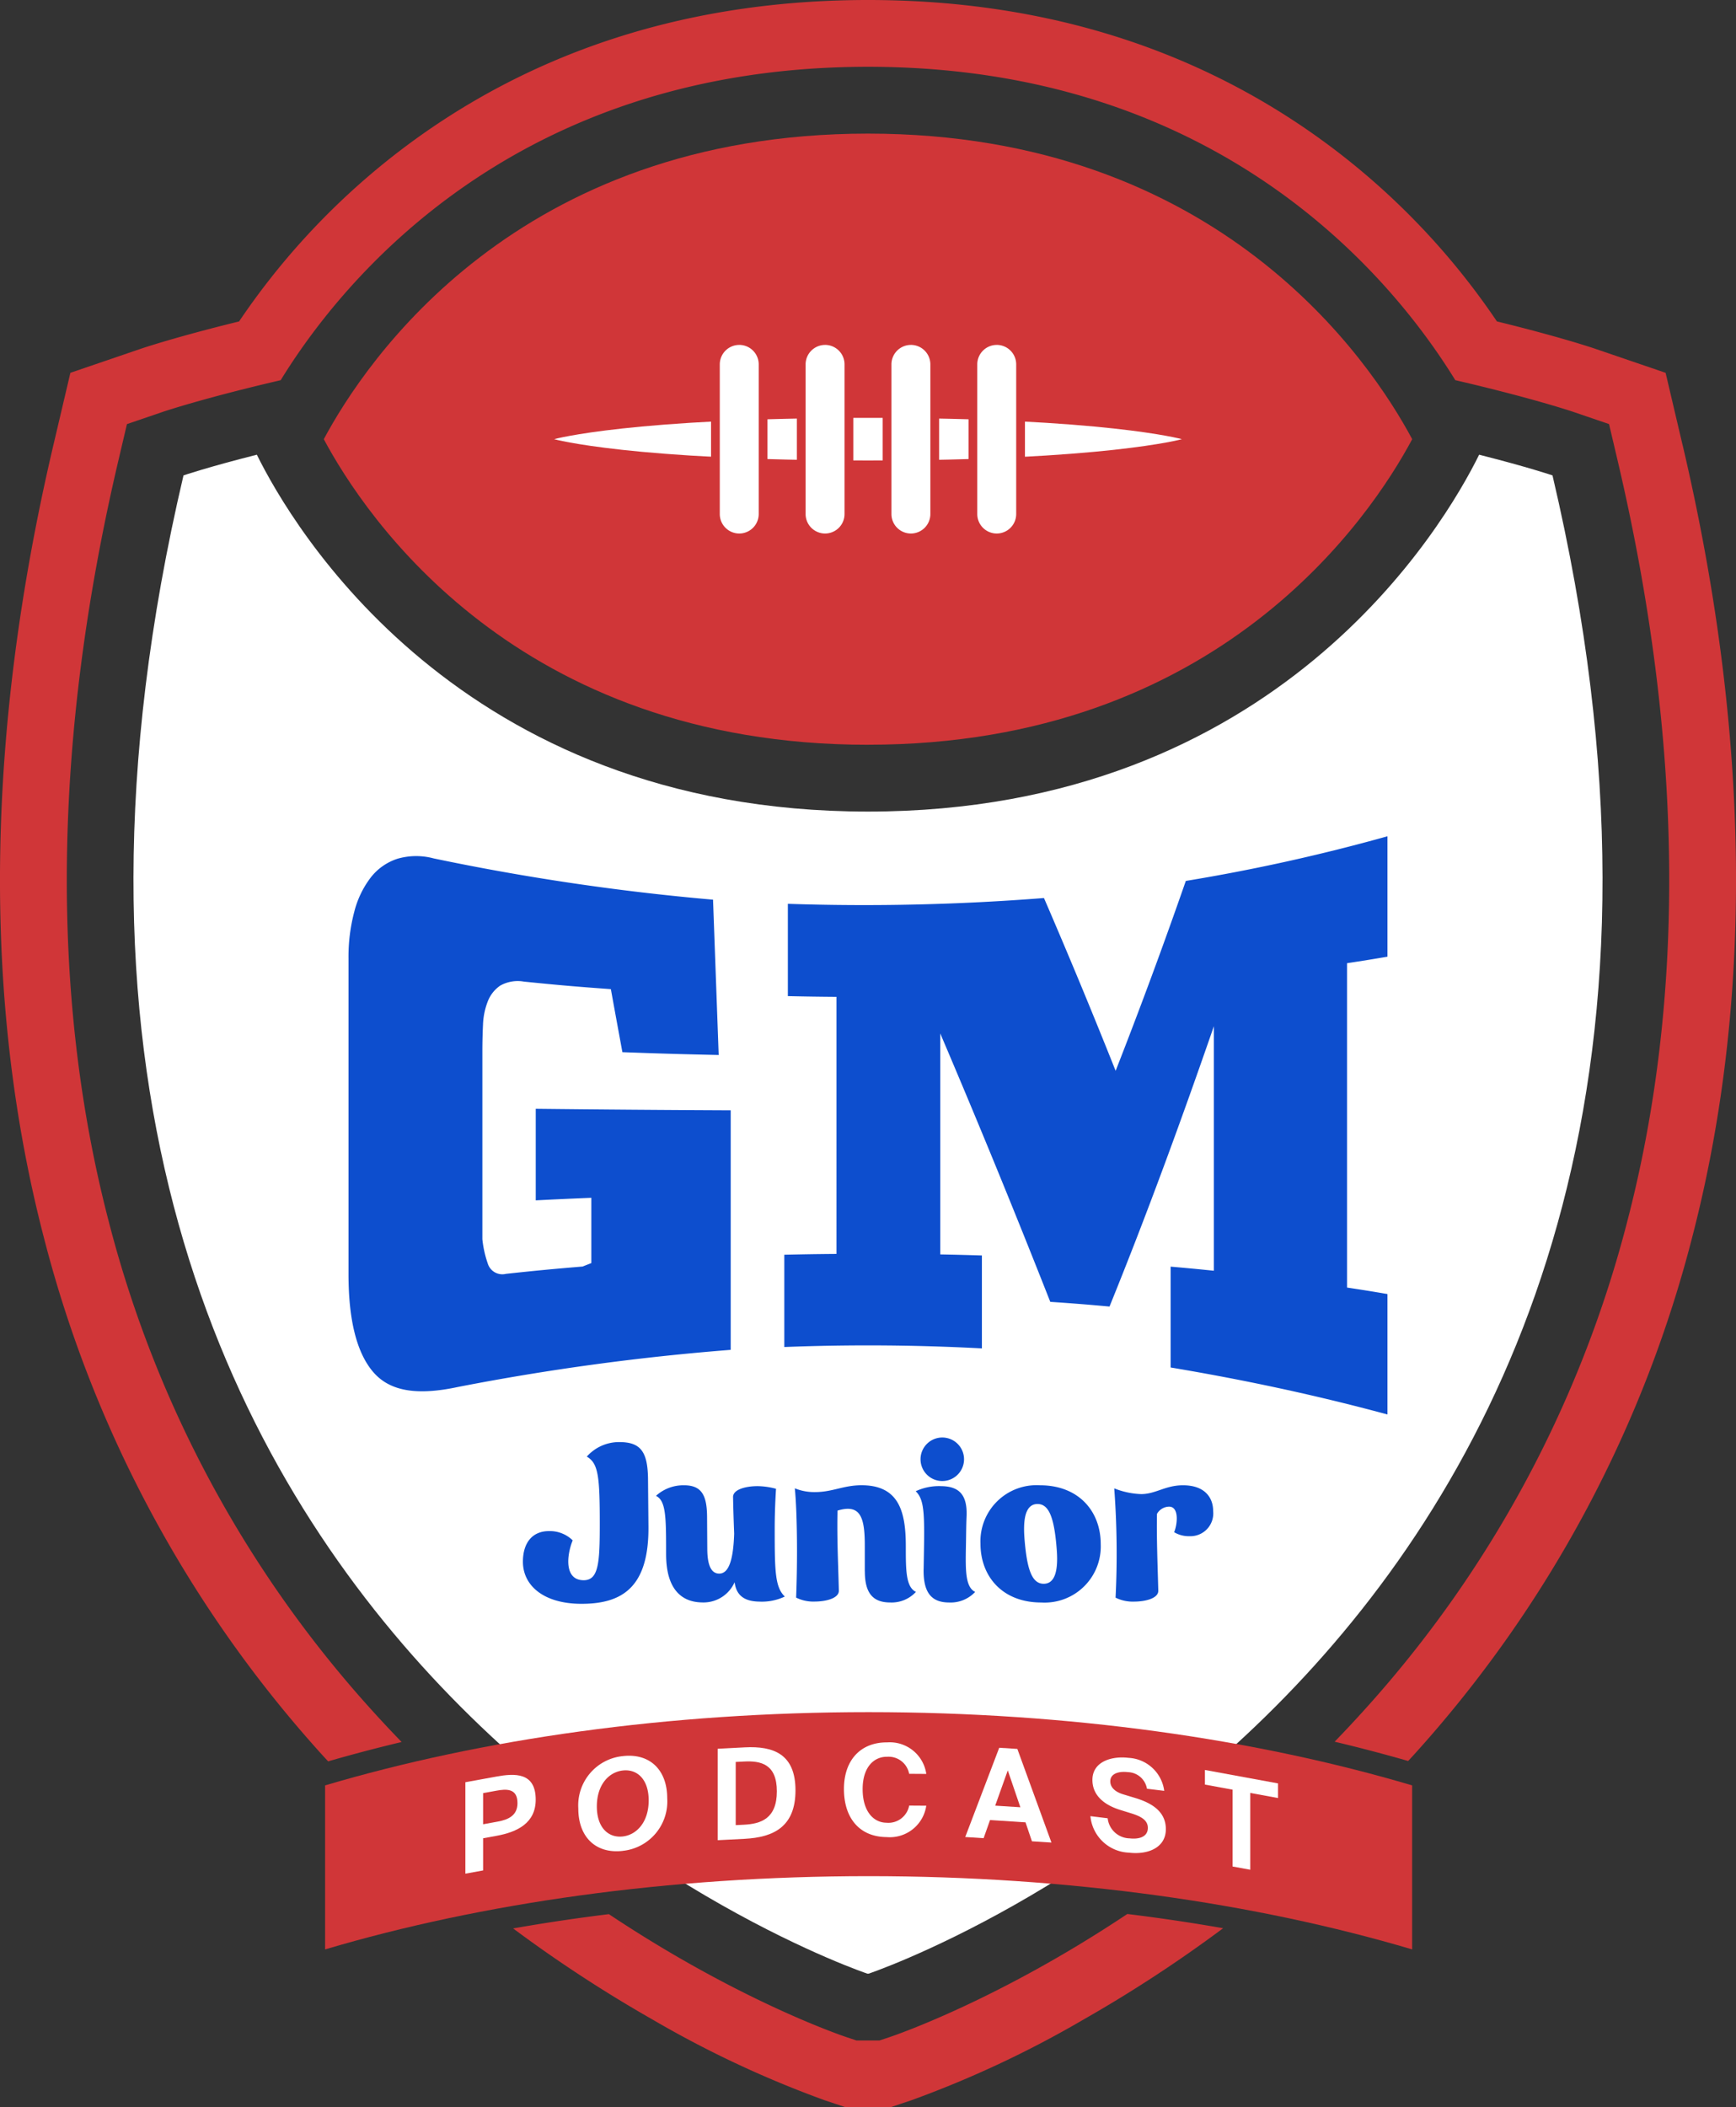 <svg xmlns="http://www.w3.org/2000/svg" xmlns:xlink="http://www.w3.org/1999/xlink" id="Group_1540" data-name="Group 1540" width="184.614" height="224.008" viewBox="0 0 184.614 224.008"><rect x="0" y="0" width="184.614" height="224.008" fill="#333333" stroke="none"/><defs><clipPath id="clip-path"><rect id="Rectangle_2696" data-name="Rectangle 2696" width="184.614" height="224.008" fill="none"></rect></clipPath></defs><g id="Group_1539" data-name="Group 1539" clip-path="url(#clip-path)"><path id="Path_567" data-name="Path 567" d="M206.963,193.094s-2.559-.874-7.8-2.2c-3.695,7.486-21.4,37.936-64.992,37.936s-61.3-30.45-64.993-37.936c-5.241,1.325-7.8,2.2-7.8,2.2-29.414,125.07,72.733,159.267,72.733,159.267h.12s102.147-34.2,72.733-159.267" transform="translate(-41.864 -142.559)" fill="#fff"></path><path id="Path_568" data-name="Path 568" d="M219.62,618.132c0-2.014,1.007-3.256,2.764-3.256a3.46,3.46,0,0,1,2.529.984c-.632,1.546-.936,4.239,1.171,4.239,1.593,0,1.71-1.874,1.71-5.973,0-5.012-.141-6.464-1.382-7.167a4.589,4.589,0,0,1,3.443-1.546c2.2,0,3.022.914,3.068,3.841l.047,5.083c.07,6.534-2.811,8.268-7.12,8.268-4.029,0-6.23-1.944-6.23-4.474" transform="translate(-164.011 -452.12)" fill="#0d4ece"></path><path id="Path_569" data-name="Path 569" d="M276.581,630.875c0-3.888,0-5.691-1.077-6.207a4.326,4.326,0,0,1,2.975-1.124c1.827,0,2.436.984,2.459,3.3l.024,3.56c.023,1.874.539,2.53,1.265,2.53,1.031,0,1.5-1.476,1.593-4.239-.047-1.218-.094-2.553-.117-3.888-.024-.82,1.358-1.171,2.6-1.171a7.8,7.8,0,0,1,1.967.281c-.094,1.523-.14,2.928-.14,4.193,0,4.473.023,6.277,1.077,7.261a5.7,5.7,0,0,1-2.717.539c-1.5-.023-2.436-.585-2.623-2.061A3.616,3.616,0,0,1,280.587,636c-1.031,0-4.005-.117-4.005-5.129" transform="translate(-205.745 -465.659)" fill="#0d4ece"></path><path id="Path_570" data-name="Path 570" d="M341.242,632.7v-2.764c0-3.045-.492-4.427-2.9-3.7-.07,2.9.07,5.6.141,8.5.023.82-1.359,1.171-2.6,1.171a4.11,4.11,0,0,1-1.944-.422c.07-1.78.094-3.466.094-4.965,0-3.186-.117-5.575-.234-6.652a5.492,5.492,0,0,0,2.155.4c1.851,0,3.022-.726,4.942-.726,3.958,0,4.708,2.764,4.708,6.488,0,2.529,0,4.333,1.077,4.848a3.517,3.517,0,0,1-2.74,1.125c-1.827,0-2.693-.984-2.693-3.3" transform="translate(-249.276 -465.66)" fill="#0d4ece"></path><path id="Path_571" data-name="Path 571" d="M385.434,617.547c.094-5.5.187-7.307-.844-8.291a5.844,5.844,0,0,1,2.74-.539c1.827.024,2.764.866,2.67,3.185-.047,1.077-.047,2.132-.07,3.209-.047,2.529-.07,4.333.983,4.848a3.563,3.563,0,0,1-2.764,1.124c-1.827,0-2.764-.984-2.717-3.537m2.272-13.983a2.313,2.313,0,1,1-2.6,2.3,2.312,2.312,0,0,1,2.6-2.3" transform="translate(-287.21 -450.738)" fill="#0d4ece"></path><path id="Path_572" data-name="Path 572" d="M411.793,629.752a5.967,5.967,0,0,1,6.324-6.207c4.145,0,6.464,2.787,6.464,6.254a5.968,5.968,0,0,1-6.324,6.207c-4.146,0-6.464-2.787-6.464-6.254m4.755.281c.281,2.693.82,3.982,1.967,3.982,1.241,0,1.429-1.5,1.429-2.67,0-.516-.047-1.124-.117-1.827-.281-2.694-.82-3.982-1.968-3.982-1.241,0-1.429,1.5-1.429,2.67,0,.515.047,1.124.117,1.827" transform="translate(-307.525 -465.66)" fill="#0d4ece"></path><path id="Path_573" data-name="Path 573" d="M468.1,635.489a94.09,94.09,0,0,0-.14-11.617,8.425,8.425,0,0,0,2.857.609c1.546,0,2.576-.937,4.45-.937,2.436,0,3.209,1.429,3.209,2.717a2.425,2.425,0,0,1-2.506,2.694,3.012,3.012,0,0,1-1.639-.422c.375-.937.515-2.717-.539-2.717a1.506,1.506,0,0,0-1.289.773c-.047,2.717.07,5.434.141,8.151.023.82-1.359,1.171-2.6,1.171a4.11,4.11,0,0,1-1.944-.422" transform="translate(-349.466 -465.659)" fill="#0d4ece"></path><path id="Path_574" data-name="Path 574" d="M185.74,380.554c-4.17-.092-6.222-.153-10.241-.3-.491-2.663-.737-4-1.226-6.7-3.769-.273-5.619-.433-9.233-.8a3.8,3.8,0,0,0-2.536.426,3.606,3.606,0,0,0-1.322,1.681,7.511,7.511,0,0,0-.506,2.479c-.045.929-.068,1.889-.068,2.874v19.92a11.46,11.46,0,0,0,.574,2.584,1.619,1.619,0,0,0,1.937,1.1c3.2-.347,4.829-.5,8.152-.779.369-.147.555-.22.925-.365v-6.94c-2.4.1-3.579.153-5.911.272v-9.731q10.366.116,20.732.16,0,12.731,0,25.462A255.854,255.854,0,0,0,158,415.845c-4.248.909-7.172.5-8.964-1.549s-2.663-5.581-2.663-10.434V370.28a18.592,18.592,0,0,1,.614-4.953,10.058,10.058,0,0,1,1.767-3.662,5.9,5.9,0,0,1,2.838-1.976,7.167,7.167,0,0,1,3.839-.032,251.09,251.09,0,0,0,29.708,4.387q.3,8.255.6,16.51" transform="translate(-109.311 -268.408)" fill="#0d4ece"></path><path id="Path_575" data-name="Path 575" d="M329.381,395.567c2.2-.05,3.316-.068,5.553-.087V368.153c-2.082-.018-3.116-.033-5.17-.078v-9.81A243.992,243.992,0,0,0,357,357.648q3.943,9.128,7.621,18.368,3.926-10.019,7.464-20.185a200.258,200.258,0,0,0,21.444-4.747v12.8c-1.691.287-2.552.426-4.3.692v34.478c1.747.266,2.607.4,4.3.692v12.8c-7.645-2.067-15.247-3.686-23.059-4.995,0-4.288,0-6.432,0-10.72,1.86.163,2.78.25,4.6.436q0-13,0-25.993c-3.471,10.022-7.109,19.977-11.1,29.8-2.491-.226-3.752-.326-6.3-.5q-5.652-14.353-11.7-28.531,0,11.745,0,23.49c1.782.035,2.668.057,4.429.112v9.878q-10.5-.559-21.013-.148v-9.816" transform="translate(-245.98 -262.188)" fill="#0d4ece"></path><path id="Path_576" data-name="Path 576" d="M193.864,121.066c-37.314,0-53.445-24.2-57.873-32.483C140.4,80.327,156.531,56.1,193.864,56.1c37.314,0,53.445,24.2,57.873,32.483-4.412,8.256-20.54,32.48-57.873,32.48" transform="translate(-101.557 -41.897)" fill="#d03638"></path><path id="Path_577" data-name="Path 577" d="M232.731,177.7s8.149,2.265,33.378,2.265,33.378-2.265,33.378-2.265-8.149-2.265-33.378-2.265-33.378,2.265-33.378,2.265" transform="translate(-173.802 -131.016)" fill="#fff"></path><path id="Path_578" data-name="Path 578" d="M339.056,163.94h0a2.534,2.534,0,0,1-2.534-2.534V145.5a2.534,2.534,0,0,1,2.534-2.534h0a2.534,2.534,0,0,1,2.534,2.534v15.907a2.534,2.534,0,0,1-2.534,2.534" transform="translate(-251.312 -106.766)" fill="#fff"></path><path id="Path_579" data-name="Path 579" d="M337.686,163.035h0a3,3,0,0,1-3-3V144.129a3,3,0,0,1,6,0v15.907a3,3,0,0,1-3,3m0-20.975a2.073,2.073,0,0,0-2.071,2.07v15.907a2.072,2.072,0,0,0,2.07,2.07h0a2.072,2.072,0,0,0,2.07-2.07V144.129a2.072,2.072,0,0,0-2.07-2.07" transform="translate(-249.943 -105.396)" fill="#d03638"></path><path id="Path_580" data-name="Path 580" d="M303.009,163.94h0a2.534,2.534,0,0,1-2.534-2.534V145.5a2.534,2.534,0,0,1,2.534-2.534h0a2.534,2.534,0,0,1,2.534,2.534v15.907a2.534,2.534,0,0,1-2.534,2.534" transform="translate(-224.392 -106.766)" fill="#fff"></path><path id="Path_581" data-name="Path 581" d="M301.639,163.035h0a3,3,0,0,1-3-3V144.129a3,3,0,0,1,6,0v15.907a3,3,0,0,1-3,3m0-20.975a2.073,2.073,0,0,0-2.071,2.07v15.907a2.072,2.072,0,0,0,2.07,2.07h0a2.072,2.072,0,0,0,2.07-2.07V144.129a2.072,2.072,0,0,0-2.07-2.07" transform="translate(-223.023 -105.396)" fill="#d03638"></path><path id="Path_582" data-name="Path 582" d="M375.1,163.94h0a2.534,2.534,0,0,1-2.534-2.534V145.5a2.534,2.534,0,0,1,2.534-2.534h0a2.534,2.534,0,0,1,2.534,2.534v15.907a2.534,2.534,0,0,1-2.534,2.534" transform="translate(-278.232 -106.766)" fill="#fff"></path><path id="Path_583" data-name="Path 583" d="M373.732,163.035h0a3,3,0,0,1-3-3V144.129a3,3,0,0,1,6,0v15.907a3,3,0,0,1-3,3m0-20.975a2.072,2.072,0,0,0-2.071,2.07v15.907a2.072,2.072,0,0,0,2.07,2.07h0a2.072,2.072,0,0,0,2.07-2.07V144.129a2.072,2.072,0,0,0-2.07-2.07" transform="translate(-276.862 -105.396)" fill="#d03638"></path><path id="Path_584" data-name="Path 584" d="M411.15,163.94h0a2.534,2.534,0,0,1-2.534-2.534V145.5a2.534,2.534,0,0,1,2.534-2.534h0a2.534,2.534,0,0,1,2.534,2.534v15.907a2.534,2.534,0,0,1-2.534,2.534" transform="translate(-305.152 -106.766)" fill="#fff"></path><path id="Path_585" data-name="Path 585" d="M409.779,163.035h0a3,3,0,0,1-3-3V144.129a3,3,0,0,1,6,0v15.907a3,3,0,0,1-3,3m0-20.975a2.072,2.072,0,0,0-2.071,2.07v15.907a2.072,2.072,0,0,0,2.07,2.07h0a2.072,2.072,0,0,0,2.07-2.07V144.129a2.072,2.072,0,0,0-2.07-2.07" transform="translate(-303.781 -105.396)" fill="#d03638"></path><path id="Path_586" data-name="Path 586" d="M136.54,744.008c16.612-4.924,36.47-7.786,57.8-7.786s41.191,2.862,57.8,7.786V726.574c-16.612-4.924-36.47-7.786-57.8-7.786s-41.191,2.863-57.8,7.786Z" transform="translate(-101.967 -536.787)" fill="#d03638"></path><path id="Path_587" data-name="Path 587" d="M198.723,745.31c1.965-.359,4.208-.486,4.208,2.45,0,2.481-1.952,3.44-4.155,3.842l-1.437.262v3.419l-1.887.344v-9.72Zm-1.385,1.755v3.311l1.556-.284c1.174-.215,2.1-.678,2.1-1.965,0-1.595-1.2-1.51-2.229-1.323Z" transform="translate(-145.962 -556.456)" fill="#fff"></path><path id="Path_588" data-name="Path 588" d="M247.616,747.219c-2.877.332-4.728-1.479-4.728-4.5a5.265,5.265,0,0,1,4.728-5.573c2.877-.332,4.727,1.465,4.727,4.482a5.278,5.278,0,0,1-4.727,5.587m0-1.528c1.5-.174,2.756-1.552,2.756-3.831s-1.251-3.354-2.756-3.181-2.757,1.537-2.757,3.817,1.251,3.368,2.757,3.195" transform="translate(-181.388 -550.471)" fill="#fff"></path><path id="Path_589" data-name="Path 589" d="M304.313,733.518c3.077-.159,5.393.727,5.393,4.575s-2.315,4.987-5.393,5.146l-2.877.148v-9.72Zm-.08,1.506-.883.045v6.717l.883-.045c1.766-.092,3.492-.624,3.492-3.546s-1.726-3.263-3.492-3.171" transform="translate(-225.111 -547.774)" fill="#fff"></path><path id="Path_590" data-name="Path 590" d="M363.2,738.2a3.917,3.917,0,0,1-4.21,3.337c-2.882-.019-4.545-2.015-4.545-5.111,0-3.07,1.77-4.976,4.6-4.957a3.922,3.922,0,0,1,4.157,3.353l-1.824-.012a2.225,2.225,0,0,0-2.346-1.812c-1.474-.01-2.6,1.189-2.6,3.441,0,2.319,1.127,3.56,2.534,3.57a2.242,2.242,0,0,0,2.414-1.821Z" transform="translate(-264.696 -546.254)" fill="#fff"></path><path id="Path_591" data-name="Path 591" d="M409.013,733.741l1.927.124,3.626,9.952-2.074-.133-.683-2.015-3.773-.243-.683,1.927-1.954-.125Zm-.429,6.153,2.677.172-1.338-3.921Z" transform="translate(-302.751 -547.954)" fill="#fff"></path><path id="Path_592" data-name="Path 592" d="M461.066,743.365c-1.569-.5-2.887-1.479-2.887-3.168,0-1.958,2.063-2.563,3.845-2.345a4.034,4.034,0,0,1,3.792,3.507l-1.836-.224a2.119,2.119,0,0,0-2.036-1.764c-.879-.107-1.863.107-1.863.979,0,.684.572,1.129,1.344,1.371l1.264.383c1.569.473,3.3,1.315,3.3,3.326s-1.969,2.736-3.912,2.5a4.285,4.285,0,0,1-4.111-3.881l1.836.225a2.4,2.4,0,0,0,2.342,2.136c.851.1,1.929-.072,1.929-1.118,0-.831-.758-1.233-1.782-1.546Z" transform="translate(-342.007 -550.992)" fill="#fff"></path><path id="Path_593" data-name="Path 593" d="M508.993,745.154l-2.938-.539v-1.555l7.774,1.429v1.555l-2.952-.542v8.165l-1.884-.347Z" transform="translate(-377.919 -554.913)" fill="#fff"></path><path id="Path_594" data-name="Path 594" d="M178.928,47.283l-.9-3.827-.9-3.826-3.72-1.27-3.72-1.27c-.413-.141-3.853-1.294-10.5-2.924a77.115,77.115,0,0,0-19.957-20.222C125.878,4.692,110.092,0,92.307,0S58.729,4.692,45.38,13.945A77.081,77.081,0,0,0,25.425,34.169c-6.73,1.65-10.215,2.826-10.5,2.922l-3.72,1.27-3.72,1.269-.9,3.826-.9,3.826c-7.245,30.807-7.569,59.236-.96,84.5A130.009,130.009,0,0,0,34.313,186.6c.192.213.389.421.583.632q3.823-1.106,7.814-2.057-1.572-1.62-3.128-3.339A122.972,122.972,0,0,1,11.6,129.982c-6.312-24.129-5.975-51.406,1-81.073l.9-3.827,3.72-1.269c.192-.066,4.346-1.472,12.63-3.4C36.363,29.812,54.722,7.1,92.307,7.1s55.938,22.71,62.453,33.31c8.284,1.927,12.442,3.334,12.634,3.4l3.72,1.27.9,3.827c6.977,29.667,7.315,56.944,1,81.073a122.963,122.963,0,0,1-27.983,51.851q-1.542,1.706-3.1,3.312,3.991.947,7.818,2.051c.184-.2.371-.4.554-.6a130,130,0,0,0,29.586-54.816c6.609-25.26,6.286-53.689-.959-84.5" transform="translate(0)" fill="#d03638"></path><path id="Path_595" data-name="Path 595" d="M280.836,803.536c-13.681,9.119-24.553,12.842-25.258,13.078l-1.1.368h-2.435l-1.1-.368c-.706-.236-11.567-3.956-25.237-13.064q-5.175.64-10.182,1.519a144.907,144.907,0,0,0,14.849,9.7,111.991,111.991,0,0,0,18.316,8.578l1.1.367,1.1.368h4.751l1.1-.368,1.1-.368a112,112,0,0,0,18.315-8.577,144.85,144.85,0,0,0,14.875-9.722q-5-.876-10.187-1.514" transform="translate(-160.955 -600.077)" fill="#d03638"></path></g></svg>